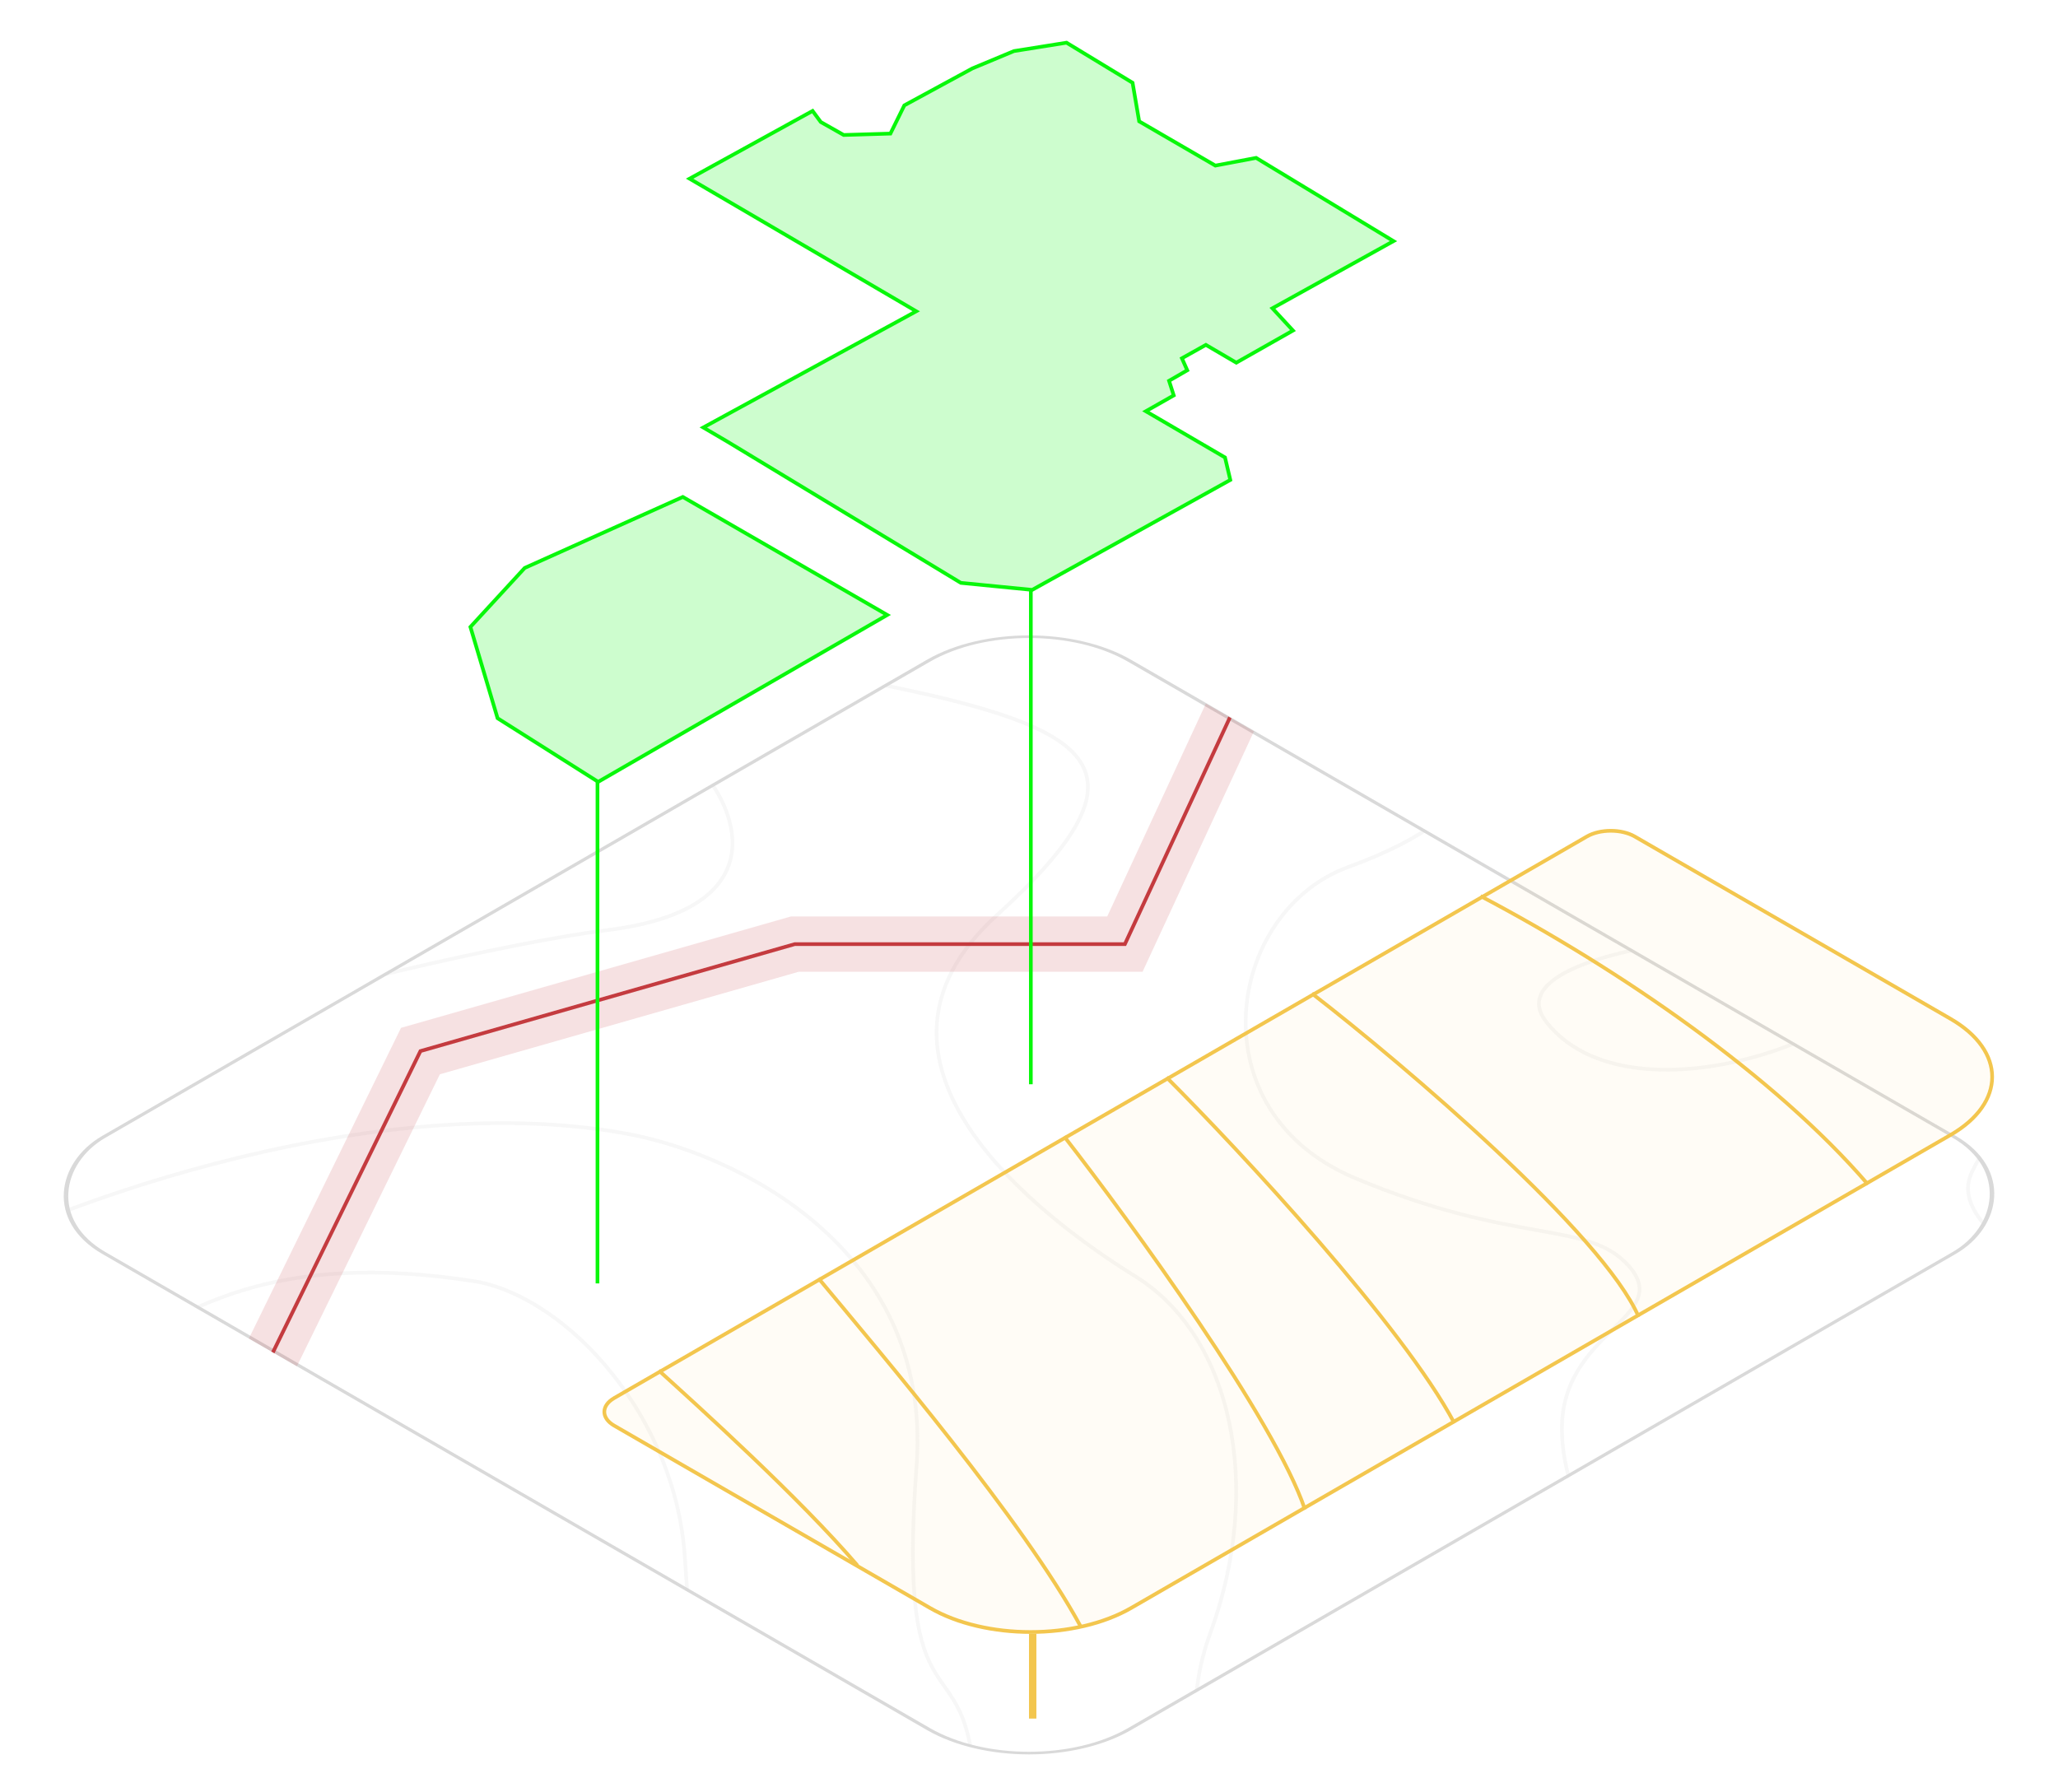 <svg width="558" height="486" viewBox="0 0 558 486" fill="none" xmlns="http://www.w3.org/2000/svg">
<g clip-path="url(#clip0_138_901)">
<path d="M185.698 422.391C183.212 384.014 154.122 352.311 129.456 347.548C73.358 338.576 48.92 355.688 27.982 369.245C-3.88 389.876 -8.409 377.42 -38.668 398.783C-56.046 411.051 -64.688 438.398 -50.157 451.247C-35.626 464.097 -26.922 464.662 -5.637 471.376C11.392 476.747 41.802 499.88 71.794 508.275C104.685 516.114 161.34 514.704 175.236 502.21C192.606 486.592 188.7 468.726 185.698 422.391Z" stroke="#D9D9D9" stroke-opacity="0.2"/>
<path d="M248.517 397.377C252.95 337.529 197.933 312.451 169.871 307.394C99.23 294.47 7.479 328.421 -25.33 348.482C-58.14 368.544 -121.755 428.769 -116.835 452.783C-111.916 476.797 -39.338 490.84 -7.388 501.485C24.562 512.131 42.008 523.318 81.726 542.906C121.444 562.494 266.374 525.813 264.295 484.494C262.216 443.176 242.977 472.186 248.517 397.377Z" stroke="#D9D9D9" stroke-opacity="0.2"/>
<path d="M-45.705 552.486C-16.78 552.48 5.09 541.141 35.638 553.587C101.471 580.41 123.398 569.762 172.162 580.955C233.116 594.946 368.98 548.92 345.537 518.861C332.313 501.905 316.513 474.587 328.153 442.829C342.702 403.13 334.012 362.319 307.876 346.11C281.739 329.902 226.568 287.981 270.169 248.277C313.769 208.573 298.282 197.395 236.314 185.107C186.739 175.277 185.951 198.163 191.753 210.834C200.785 222.387 208 246.836 164.614 252.212C110.381 258.932 -47.49 303.132 -73.646 319.351C-99.802 335.57 -86.248 341.158 -117.251 366.882C-148.255 392.607 -179.402 399.195 -186.051 441.255C-190.911 472.006 -94.123 552.495 -45.705 552.486Z" stroke="#D9D9D9" stroke-opacity="0.2"/>
<path d="M365.551 235.101C410.42 218.686 392.836 204.437 417.623 196.905C454.199 187.987 463.381 227.419 544.734 217.049C641.621 204.7 666.923 271.213 627.983 281.495C589.042 291.778 549.011 287.779 534.69 317.736C525.739 336.459 575.856 349.769 566.152 374.126C545.81 425.181 563.519 419.023 563.285 457.114C563.051 495.204 484.894 560.661 436.779 530.152C389.006 499.859 413.252 468.077 429.875 446.288L430.229 445.823C446.857 424.024 424.519 416.587 423.512 388.702C422.505 360.817 454.335 357.351 441.464 343.094C430.463 330.908 410.866 337.715 367.389 319.439C323.912 301.164 332.591 247.16 365.551 235.101Z" stroke="#D9D9D9" stroke-opacity="0.2"/>
<path d="M419.37 277.253C401.851 255.311 498.973 248.363 508.5 257.363C525.671 273.583 444.773 309.07 419.37 277.253Z" stroke="#D9D9D9" stroke-opacity="0.2"/>
<path d="M477.822 454.519C461.381 464.145 453.235 483.355 489.545 489.05C525.855 494.746 518.965 438.132 477.822 454.519Z" stroke="#D9D9D9" stroke-opacity="0.2"/>
</g>
<rect x="-2.98023e-08" y="0.5" width="321.162" height="321.162" rx="31.5" transform="matrix(0.866 0.5 -0.866 0.5 279.433 163.169)" stroke="#D9D9D9"/>
<g clip-path="url(#clip1_138_901)">
<path d="M66.5 382L114 285L215.5 256L305 256L346 167.5" stroke="#C43B3F" stroke-opacity="0.15" stroke-width="15"/>
<path d="M66.5 382L114 285L215.5 256L305 256L346 167.5" stroke="#C43B3F"/>
</g>
<path d="M443.243 226.824L528.85 276.25C543.917 284.948 543.917 299.051 528.85 307.75L306.712 436.001C291.646 444.7 267.219 444.7 252.152 436.001L166.545 386.576C162.958 384.505 162.958 381.147 166.545 379.076L430.253 226.824C433.84 224.753 439.656 224.753 443.243 226.824Z" fill="#F3C64E" fill-opacity="0.05" stroke="#F3C64E"/>
<path d="M401.425 242.967C439.189 262.881 481.099 291.666 506.478 321.166" stroke="#F3C64E"/>
<path d="M355.701 269.368C381.082 289.021 434.593 334.657 444.307 357.062" stroke="#F3C64E"/>
<path d="M316.285 292.124C336.309 312.129 380.413 359.603 394.344 385.907" stroke="#F3C64E"/>
<path d="M288.529 308.149C306.737 331.537 345.748 385.22 353.82 409.304" stroke="#F3C64E"/>
<path d="M221.914 346.609C238.889 367.055 277.532 412.416 293 441" stroke="#F3C64E"/>
<path d="M178.615 371.608C189.512 381.5 216.743 406.096 232.5 424.5" stroke="#F3C64E"/>
<line x1="280" y1="443" x2="280" y2="466" stroke="#F3C64E" stroke-width="2"/>
<path d="M190.688 115.913L247.972 84.65L248.427 84.402L247.987 84.144L186.972 48.448L220.323 30.076L222.492 33.017L222.539 33.082L222.626 33.132L228.564 36.492L228.756 36.601L229.024 36.593L240.987 36.238L241.425 36.225L241.545 35.982L245.198 28.569L263.663 18.545L274.92 13.85L289.172 11.576L307.084 22.447L308.848 32.779L308.869 32.904L309.023 32.993L329.263 44.746L329.53 44.901L329.888 44.833L340.577 42.809L377.826 65.376L345.331 83.403L344.997 83.588L345.215 83.825L350.571 89.628L335.203 98.34L327.384 93.762L326.958 93.512L326.522 93.756L320.716 97.007L320.46 97.15L320.549 97.349L321.91 100.404L317.199 103.124L316.971 103.255L317.03 103.438L318.243 107.214L311.119 111.261L310.681 111.51L311.113 111.762L332.146 124.039L333.582 130.136L279.86 159.947L260.519 158.046L197.306 119.797L197.299 119.793L190.688 115.913Z" fill="#08F70A" fill-opacity="0.2" stroke="#08F70A"/>
<path d="M279.5 160V294" stroke="#08F70A"/>
<path d="M162 212V348" stroke="#08F70A"/>
<path d="M240.563 166.75L185.137 134.75L142.269 154L127.546 170L134.908 194.75L162.188 212L240.563 166.75Z" fill="#08F70A" fill-opacity="0.2" stroke="#08F70A"/>
<defs>
<clipPath id="clip0_138_901">
<rect width="322.162" height="322.162" rx="32" transform="matrix(0.866 0.5 -0.866 0.5 279 162.919)" fill="white"/>
</clipPath>
<clipPath id="clip1_138_901">
<rect width="322" height="322" rx="32" transform="matrix(0.866 0.5 -0.866 0.5 278.859 163)" fill="white"/>
</clipPath>
</defs>
</svg>
